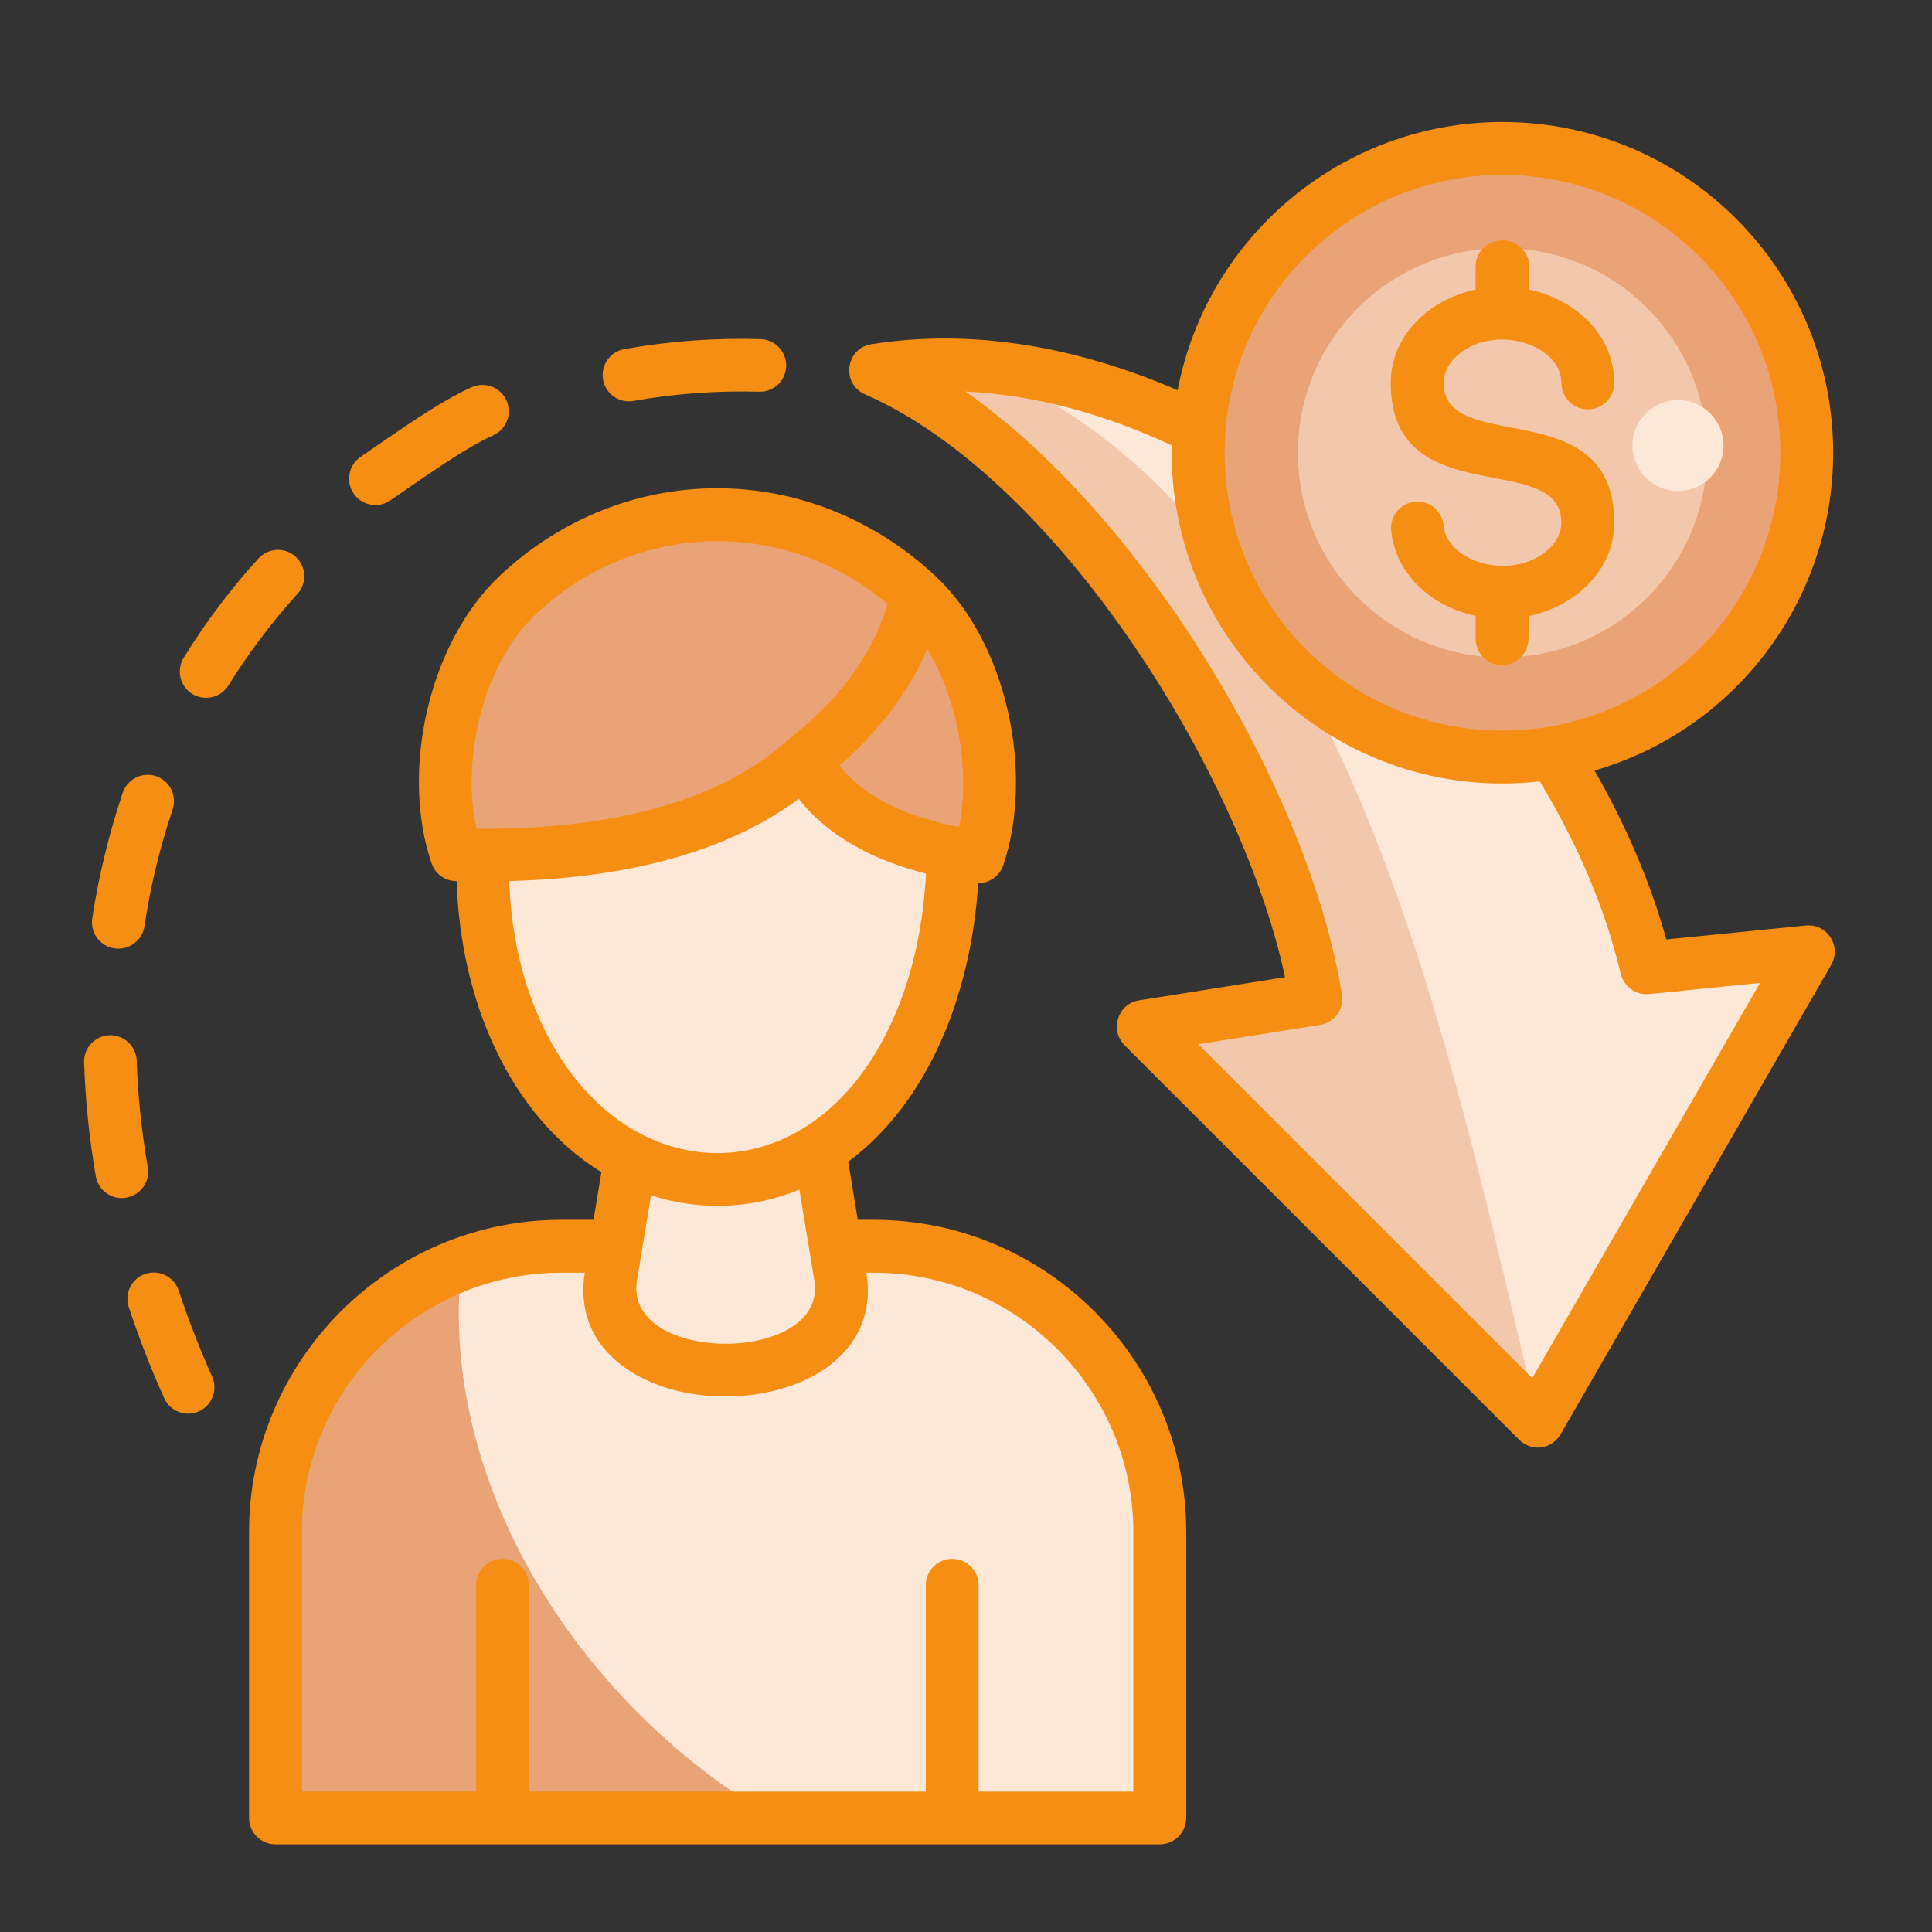 <svg xmlns="http://www.w3.org/2000/svg" xmlns:xlink="http://www.w3.org/1999/xlink" xmlns:svgjs="http://svgjs.dev/svgjs" id="Layer_1" viewBox="0 0 512 512" width="300" height="300"><rect x="0" y="0" width="512" height="512" fill="#333333" stroke="none"/><g width="100%" height="100%" transform="matrix(1,0,0,1,0,0)"><g clip-rule="evenodd" fill-rule="evenodd"><path d="m148.77 330.28h82.86c41.67 0 75.74 34.1 75.74 75.77v75.74h-234.37v-75.74c0-41.67 34.1-75.77 75.77-75.77z" fill="#eaa377" fill-opacity="1" data-original-color="#eaa377ff" stroke="none" stroke-opacity="1" style=""></path><path d="m148.77 330.28h82.86c41.67 0 75.74 34.1 75.74 75.77v75.74h-102.28c-48.81-28.49-83.51-81.18-83.51-133.85 0-4.39.23-8.67.71-12.84 8.25-3.12 17.18-4.82 26.48-4.82z" fill="#fde8d7" fill-opacity="1" data-original-color="#fde8d7ff" stroke="none" stroke-opacity="1" style=""></path><path d="m168.64 297.45h3.51 40.31 3.51l6.72 40.73c5.5 33.25-66.25 33.25-60.77 0z" fill="#fde8d7" fill-opacity="1" data-original-color="#fde8d7ff" stroke="none" stroke-opacity="1" style=""></path><path d="m190.18 166.09c34.38 0 64.18 16.81 62.28 64.35-1.93 47.57-27.89 82.12-62.28 82.12-34.38 0-61.88-34.64-62.25-82.12s27.87-64.35 62.25-64.35z" fill="#fde8d7" fill-opacity="1" data-original-color="#fde8d7ff" stroke="none" stroke-opacity="1" style=""></path><path d="m259.29 227.07c-23.5-3.17-38.81-11.88-46.01-25.6-19.79 17.74-50.54 26.11-92.3 25.09-7.26-21.06-1.08-52.64 16.33-68.94 30.13-28.26 75.51-28.26 105.65 0 17.41 16.3 23.56 47.87 16.33 69.45z" fill="#eaa377" fill-opacity="1" data-original-color="#eaa377ff" stroke="none" stroke-opacity="1" style=""></path><path d="m407.57 376.62 71.69-124.41-42.95 4.28c-19.92-84.64-118.43-172.18-204.26-158.37 54.31 23.81 107.35 108.6 116.7 166.59l-45.81 7.31z" fill="#f3c7ac" fill-opacity="1" data-original-color="#f3c7acff" stroke="none" stroke-opacity="1" style=""></path><path d="m407.68 376.4 71.57-124.19-42.95 4.28c-17.38-73.73-94.34-149.64-170.65-158.88-1.19.17-2.35.34-3.49.51 96.65 42.35 121.94 180.85 145.52 278.28z" fill="#fde8d7" fill-opacity="1" data-original-color="#fde8d7ff" stroke="none" stroke-opacity="1" style=""></path><path d="m398.19 39.36c44.53 0 80.65 36.11 80.65 80.65s-36.11 80.65-80.65 80.65c-44.53 0-80.65-36.11-80.65-80.65s36.12-80.65 80.65-80.65z" fill="#eaa377" fill-opacity="1" data-original-color="#eaa377ff" stroke="none" stroke-opacity="1" style=""></path><path d="m398.19 65.77c29.93 0 54.23 24.26 54.23 54.23 0 29.93-24.29 54.23-54.23 54.23-29.96 0-54.23-24.29-54.23-54.23 0-29.96 24.27-54.23 54.23-54.23z" fill="#f3c7ac" fill-opacity="1" data-original-color="#f3c7acff" stroke="none" stroke-opacity="1" style=""></path><path d="m444.7 106.03c6.63 0 12.05 5.39 12.05 12.05s-5.41 12.05-12.05 12.05c-6.66 0-12.08-5.39-12.08-12.05s5.42-12.05 12.08-12.05z" fill="#fde8d7" fill-opacity="1" data-original-color="#fde8d7ff" stroke="none" stroke-opacity="1" style=""></path></g><path d="m368.68 140.55c-.34-3.86 2.47-7.23 6.32-7.6 3.83-.34 7.23 2.49 7.57 6.32.88 9.61 17.6 14.68 27.16 6.86 2.52-2.04 4.05-4.76 4.05-7.65 0-19.59-45.21-2.15-45.21-36.99 0-12.7 10.32-22.17 22.48-24.75v-6.07c0-3.91 3.09-6.97 7.26-6.97 3.94.03 7.06 3.26 6.97 7.12l-.14 5.9c12.25 2.52 22.65 12.02 22.65 24.77 0 3.85-3.12 7-7 7-3.86 0-7-3.15-7-7 0-10.12-17.32-15.73-27.16-7.65-2.52 2.04-4.05 4.76-4.05 7.65 0 19.56 45.21 2.13 45.21 36.99 0 12.73-10.37 22.22-22.62 24.77l-.11 6.01c0 3.88-3.12 7-7 7-3.86 0-7-3.12-7-7v-6.04c-11.38-2.4-21.28-10.88-22.38-22.67zm29.48-108.22c48.42 0 87.65 39.26 87.65 87.65 0 39.51-26.28 73.53-63.24 84.22 8.08 14.09 14.74 29.31 19.02 44.76l36.99-3.69c5.58-.57 9.55 5.47 6.72 10.4l-71.38 123.85c-2.52 4.88-8.14 5.22-11.31 2.04l-104.63-104.6h.03c-3.94-3.94-1.87-10.94 3.85-11.85l38.69-6.15c-11.42-53.57-60.12-132.01-111.32-154.46-6.35-2.78-5.19-12.19 1.7-13.27 27.5-4.39 55.5 1.05 81.16 12.19 7.8-40.82 43.69-71.09 86.07-71.09zm9.89 174.75c-52.78 5.92-98.67-35.94-97.51-89.06-17.4-8.08-35.91-13.38-54.65-14.26 47.62 33.45 91.19 106.3 99.75 159.85.6 3.8-1.98 7.4-5.78 7.99l-32.29 5.13 88.5 88.5 60.35-104.74-29.42 2.95c-3.51.34-6.69-2.01-7.48-5.36-4.23-17.86-11.8-35.04-21.47-51zm42.21-139.18c-28.77-28.74-75.4-28.74-104.17 0-28.74 28.77-28.74 75.4 0 104.15 28.77 28.77 75.4 28.77 104.17 0 28.74-28.75 28.74-75.38 0-104.15zm-248.71 21.97c3.86.11 6.89 3.32 6.8 7.17-.11 3.86-3.32 6.89-7.17 6.77-11.03-.31-22.54.51-33.28 2.44-3.77.68-7.4-1.84-8.08-5.61-.68-3.8 1.84-7.43 5.61-8.11 12.08-2.15 23.73-3 36.12-2.66zm-76.59 12.76c3.54-1.59 7.68-.03 9.27 3.49 1.56 3.52 0 7.65-3.51 9.24-7.94 3.57-19.45 11.93-27.3 17.26-3.17 2.18-7.54 1.36-9.69-1.81-2.18-3.2-1.36-7.54 1.81-9.72 9.21-6.28 20.54-14.47 29.42-18.46zm-56.47 45.38c2.61-2.86 7.03-3.06 9.86-.48 2.86 2.61 3.06 7.03.48 9.86-6.75 7.43-13.01 15.73-18.26 24.24-2.04 3.26-6.32 4.28-9.61 2.27-3.29-2.04-4.28-6.32-2.27-9.61 5.88-9.47 12.37-18.15 19.8-26.28zm-35.97 62.1c1.22-3.66 5.19-5.64 8.84-4.42 3.66 1.25 5.61 5.19 4.39 8.84-3.43 10.18-5.87 20.32-7.46 30.93-.57 3.8-4.14 6.43-7.97 5.87-3.83-.57-6.46-4.14-5.87-7.97 1.69-11.19 4.47-22.59 8.07-33.25zm-10.23 71.44c-.14-3.85 2.89-7.06 6.75-7.2 3.85-.11 7.06 2.92 7.2 6.77.28 9.35 1.3 18.77 2.92 28.2.65 3.83-1.9 7.43-5.73 8.08-3.8.65-7.4-1.9-8.05-5.73-1.73-9.97-2.75-19.97-3.09-30.12zm11.84 64.85c-1.22-3.66.77-7.6 4.42-8.82 3.66-1.19 7.6.79 8.82 4.45 2.47 7.51 5.56 15.39 8.84 22.79 1.59 3.52 0 7.63-3.51 9.21-3.51 1.56-7.65-.03-9.21-3.54-3.57-7.96-6.61-15.78-9.36-24.09zm174.14-149.81c.2-.23.45-.45.68-.65 12.44-9.78 22.14-21.49 26.25-35.92-27.47-23.07-66.76-22.02-93.12 2.66-14 13.15-19.93 38.49-15.79 56.98 29.71.15 61.28-4.81 81.98-23.07zm37.44-24.54c-5.02 11.79-13.18 22.05-23.24 30.84 7.23 9.18 19.3 13.89 31.69 16.27 3-14.97-.23-33.76-8.45-47.11zm-.31 59.47c-13.35-3.4-25.54-9.47-33.73-19.79-21.09 15.51-48.84 21-76.71 21.77.71 20.64 6.92 38.38 16.61 51.19 20.72 27.33 55.25 28.2 76.28.51 10.04-13.23 16.44-31.91 17.55-53.68zm-124.38 2.01c-3.15-.06-5.67-1.93-6.63-4.71-8.28-24.01-.99-58.37 18.14-76.31 32.83-30.78 81.98-30.87 115.23 0 19.22 17.86 26.31 52.41 18.14 76.76-.99 2.92-3.71 4.79-6.66 4.76-1.87 29.54-13.15 57.97-34.44 73.84l2.52 15.39h4.28c45.55 0 82.77 37.22 82.77 82.74v75.77c0 3.85-3.15 7-7 7h-234.37c-3.86 0-7-3.15-7-7v-75.77c0-45.52 37.22-82.74 82.77-82.74h8.53l2.07-12.61c-24.52-15.24-37.36-45.74-38.35-77.12zm124.32 241.26v-54.68c0-3.88 3.15-7 7-7 3.88 0 7 3.12 7 7v54.68h41.02v-68.77c0-37.79-30.95-68.74-68.77-68.74h-1.98c4.71 29.74-35.32 39.57-58.79 28.23-10.83-5.27-17.97-14.65-15.85-28.23h-6.21c-37.81 0-68.77 30.95-68.77 68.74v68.77h46.18v-54.68c0-3.88 3.15-7 7-7 3.86 0 7 3.12 7 7v54.68zm-33.5-159.51c-12.44 5.13-26.45 5.67-39.32 1.5l-3.71 22.51c-3.71 22.42 50.71 22.42 47 0z" fill="#f58e12" fill-opacity="1" data-original-color="#b76442ff" stroke="none" stroke-opacity="1" style=""></path></g></svg>